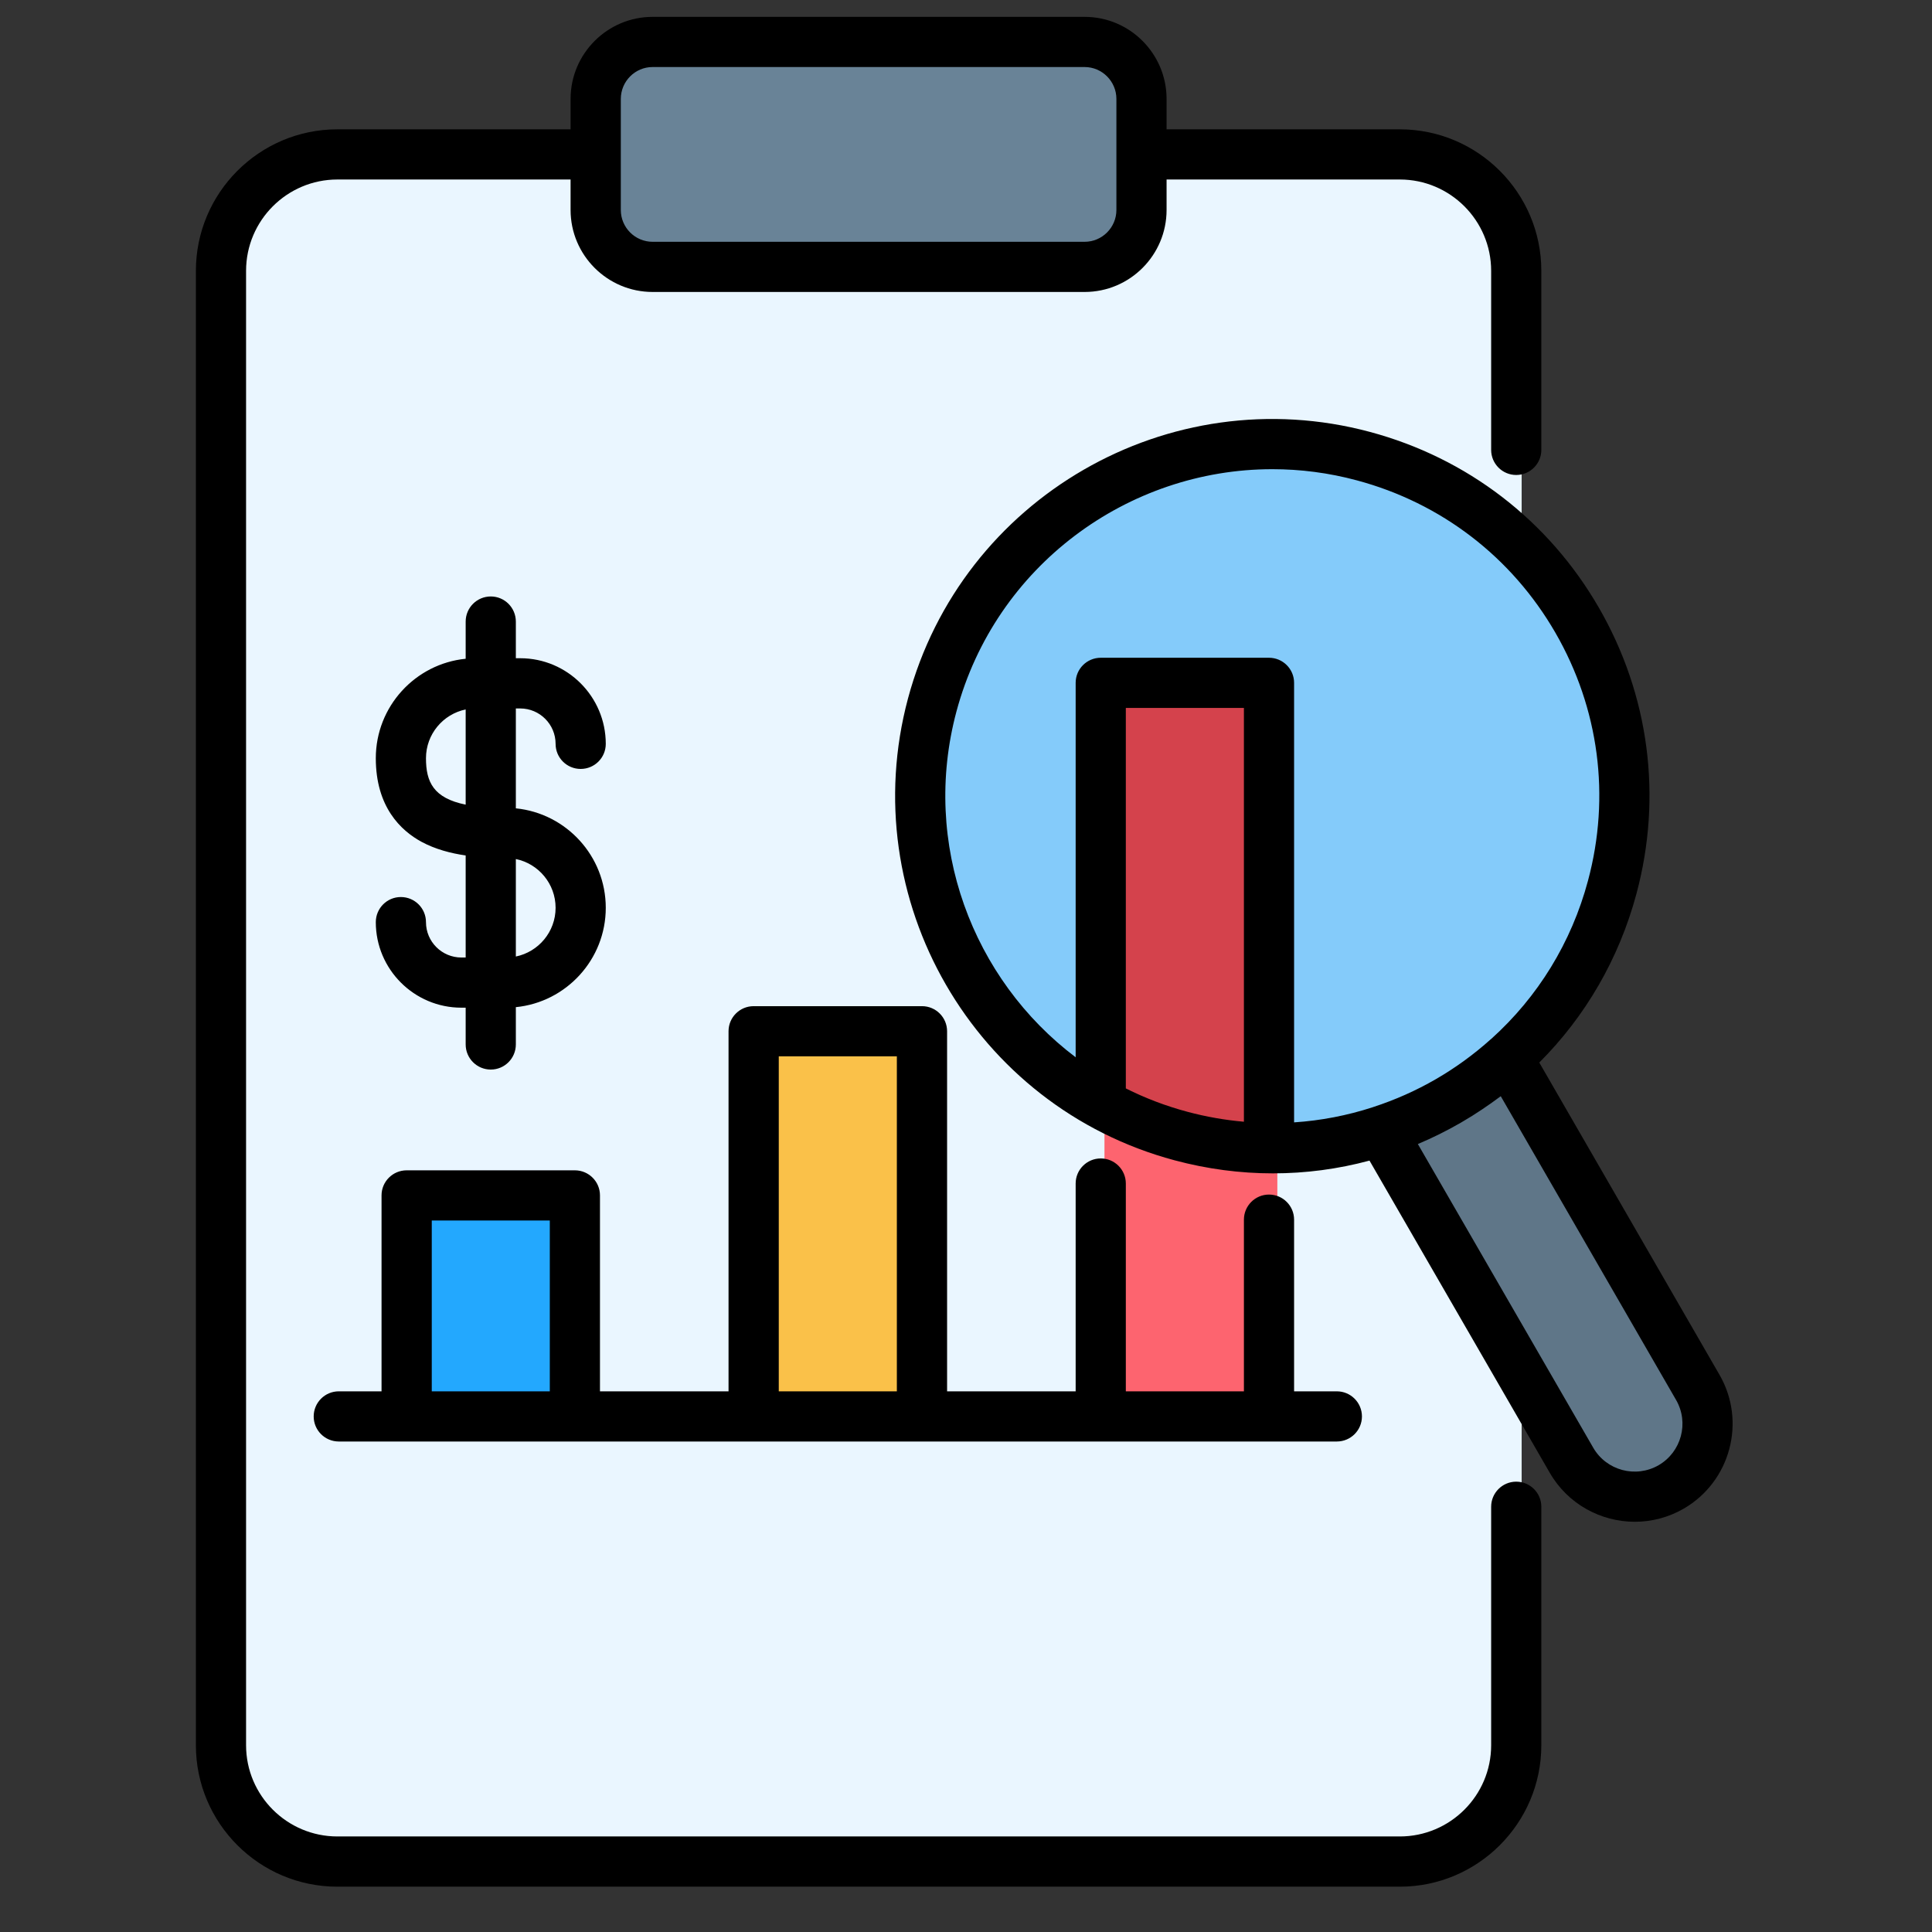 <svg width="33" height="33" viewBox="0 0 33 33" fill="none" xmlns="http://www.w3.org/2000/svg">
<rect x="0" y="0" width="33" height="33" fill="#333333" stroke="none"/>
<g clip-path="url(#clip0_9948_182106)">
<path fill-rule="evenodd" clip-rule="evenodd" d="M3.658 4.577V30C3.658 31.103 4.561 32.007 5.666 32.007H23.984C25.089 32.007 25.991 31.103 25.991 30V4.577C25.991 3.473 25.089 2.569 23.984 2.569H5.666C4.561 2.569 3.658 3.473 3.658 4.577Z" fill="#EAF6FF"/>
<path fill-rule="evenodd" clip-rule="evenodd" d="M22.928 17.907L25.145 16.627L29.345 23.899C29.696 24.511 29.486 25.297 28.876 25.65C28.267 26.002 27.478 25.791 27.127 25.181L22.928 17.907Z" fill="#5F7688"/>
<path fill-rule="evenodd" clip-rule="evenodd" d="M11.001 0.663H18.582C19.131 0.663 19.582 1.112 19.582 1.663V3.61C19.582 4.161 19.131 4.611 18.582 4.611H11.001C10.45 4.611 10.001 4.161 10.001 3.61V1.663C10.001 1.112 10.45 0.663 11.001 0.663Z" fill="#698397"/>
<path fill-rule="evenodd" clip-rule="evenodd" d="M6.808 20.406H9.762V24.286H6.808V20.406Z" fill="#23A8FE"/>
<path fill-rule="evenodd" clip-rule="evenodd" d="M12.775 17.65H15.727V24.411H12.775V17.65Z" fill="#FAC149"/>
<path fill-rule="evenodd" clip-rule="evenodd" d="M18.865 11.537H21.818V24.411H18.865V11.537Z" fill="#FD646F"/>
<path d="M26.759 10.715C26.011 9.417 24.765 8.404 23.201 7.986C21.638 7.567 20.054 7.822 18.756 8.57H18.754C17.456 9.32 16.444 10.565 16.025 12.129C15.606 13.693 15.859 15.277 16.61 16.575V16.577C17.358 17.875 18.603 18.887 20.167 19.305C21.73 19.724 23.316 19.471 24.614 18.721C25.912 17.971 26.924 16.726 27.343 15.162C27.764 13.598 27.509 12.014 26.759 10.716V10.715Z" fill="#84CBFA"/>
<path fill-rule="evenodd" clip-rule="evenodd" d="M18.865 11.537H21.818V19.264C21.347 19.258 20.867 19.194 20.39 19.068C19.839 18.92 19.327 18.697 18.865 18.412V11.537Z" fill="#D4424C"/>
<path d="M25.898 25.308C25.662 25.308 25.47 25.5 25.47 25.736V29.81C25.47 30.669 24.77 31.368 23.91 31.368H5.763C4.903 31.368 4.203 30.669 4.203 29.81V4.626C4.203 3.766 4.903 3.066 5.763 3.066H9.746V3.586C9.746 4.359 10.375 4.987 11.147 4.987H18.526C19.298 4.987 19.926 4.359 19.926 3.586V3.066H23.91C24.77 3.066 25.47 3.766 25.47 4.626V7.685C25.47 7.921 25.662 8.113 25.898 8.113C26.135 8.113 26.327 7.921 26.327 7.685V4.626C26.327 3.293 25.242 2.209 23.91 2.209H19.926V1.69C19.926 0.917 19.298 0.288 18.526 0.288H11.147C10.375 0.288 9.746 0.917 9.746 1.69V2.209H5.763C4.43 2.209 3.346 3.293 3.346 4.626V29.81C3.346 31.142 4.43 32.226 5.763 32.226H23.91C25.242 32.226 26.327 31.142 26.327 29.81V25.736C26.327 25.5 26.135 25.308 25.898 25.308ZM10.604 1.69C10.604 1.39 10.847 1.145 11.147 1.145H18.526C18.825 1.145 19.069 1.39 19.069 1.69V3.586C19.069 3.886 18.825 4.13 18.526 4.13H11.147C10.847 4.13 10.604 3.886 10.604 3.586L10.604 1.69ZM29.37 23.482L26.292 18.149C27.082 17.36 27.655 16.373 27.952 15.265C28.398 13.604 28.169 11.868 27.309 10.378C26.449 8.889 25.06 7.822 23.398 7.377C23.398 7.377 23.398 7.377 23.398 7.377C19.967 6.457 16.428 8.501 15.509 11.931C14.591 15.362 16.634 18.901 20.063 19.819C20.619 19.968 21.183 20.042 21.743 20.042C22.3 20.042 22.854 19.969 23.392 19.824L26.471 25.156C26.78 25.692 27.344 25.993 27.924 25.993C28.208 25.993 28.495 25.921 28.759 25.769C29.558 25.306 29.832 24.28 29.37 23.482ZM16.337 12.152C17.005 9.661 19.267 8.014 21.732 8.014C22.209 8.014 22.694 8.075 23.176 8.205C24.617 8.591 25.821 9.515 26.567 10.807C27.313 12.099 27.511 13.603 27.124 15.043C26.841 16.1 26.268 17.028 25.475 17.742C25.471 17.745 25.468 17.747 25.465 17.75C24.88 18.275 24.205 18.665 23.459 18.908C23.454 18.909 23.45 18.912 23.445 18.913C23.008 19.055 22.559 19.141 22.104 19.171V11.663C22.104 11.427 21.912 11.235 21.675 11.235H18.802C18.565 11.235 18.373 11.427 18.373 11.663V18.059C16.611 16.729 15.732 14.414 16.337 12.152ZM19.23 18.591V12.092H21.247V19.16C20.925 19.132 20.604 19.076 20.285 18.991C19.914 18.892 19.561 18.757 19.23 18.591ZM28.33 25.027C27.939 25.252 27.438 25.118 27.213 24.727L24.218 19.541C24.468 19.436 24.713 19.314 24.951 19.177C25.007 19.144 25.062 19.111 25.117 19.077C25.126 19.072 25.135 19.066 25.144 19.061C25.195 19.028 25.246 18.996 25.296 18.962C25.298 18.962 25.299 18.961 25.3 18.96C25.414 18.884 25.526 18.805 25.634 18.724L28.628 23.911C28.854 24.3 28.72 24.801 28.33 25.027ZM15.748 17.186H12.873C12.636 17.186 12.444 17.378 12.444 17.614V23.765H10.248V20.418C10.248 20.182 10.056 19.99 9.819 19.99H6.946C6.709 19.99 6.517 20.182 6.517 20.418V23.765H5.787C5.55 23.765 5.358 23.957 5.358 24.194C5.358 24.43 5.55 24.622 5.787 24.622H6.946H9.819H12.873H15.748H18.802H21.675H22.834C23.071 24.622 23.263 24.43 23.263 24.194C23.263 23.957 23.071 23.765 22.834 23.765H22.104V20.833C22.104 20.596 21.912 20.404 21.675 20.404C21.439 20.404 21.247 20.596 21.247 20.833V23.765H19.23V20.215C19.23 19.979 19.038 19.787 18.802 19.787C18.565 19.787 18.373 19.979 18.373 20.215V23.765H16.177V17.615C16.177 17.378 15.985 17.186 15.748 17.186ZM7.375 23.765V20.847H9.391V23.765H7.375ZM13.302 23.765V18.043H15.319V23.765H13.302ZM7.881 16.355C7.547 16.355 7.276 16.084 7.276 15.751C7.276 15.514 7.084 15.322 6.847 15.322C6.61 15.322 6.419 15.514 6.419 15.751C6.419 16.557 7.075 17.212 7.881 17.212H7.954V17.84C7.954 18.077 8.146 18.269 8.383 18.269C8.619 18.269 8.811 18.077 8.811 17.84V17.203C9.672 17.118 10.347 16.389 10.347 15.506C10.347 14.622 9.672 13.893 8.811 13.807V12.101H8.886C9.219 12.101 9.49 12.372 9.49 12.706C9.49 12.943 9.682 13.134 9.918 13.134C10.155 13.134 10.347 12.943 10.347 12.706C10.347 11.899 9.691 11.243 8.886 11.243H8.811V10.617C8.811 10.38 8.619 10.188 8.383 10.188C8.146 10.188 7.954 10.38 7.954 10.617V11.252C7.093 11.338 6.419 12.067 6.419 12.951C6.419 13.782 6.845 14.187 7.202 14.38C7.434 14.505 7.698 14.575 7.954 14.612V16.355H7.881V16.355ZM9.49 15.506C9.49 15.916 9.198 16.259 8.811 16.338V14.673C9.198 14.752 9.49 15.096 9.49 15.506ZM7.276 12.951C7.276 12.541 7.567 12.198 7.954 12.118V13.744C7.403 13.632 7.276 13.356 7.276 12.951Z" fill="black"/>
</g>
<defs>
<clipPath id="clip0_9948_182106">
<rect width="32" height="32" fill="white" transform="translate(0.47 0.257)"/>
</clipPath>
</defs>
</svg>
